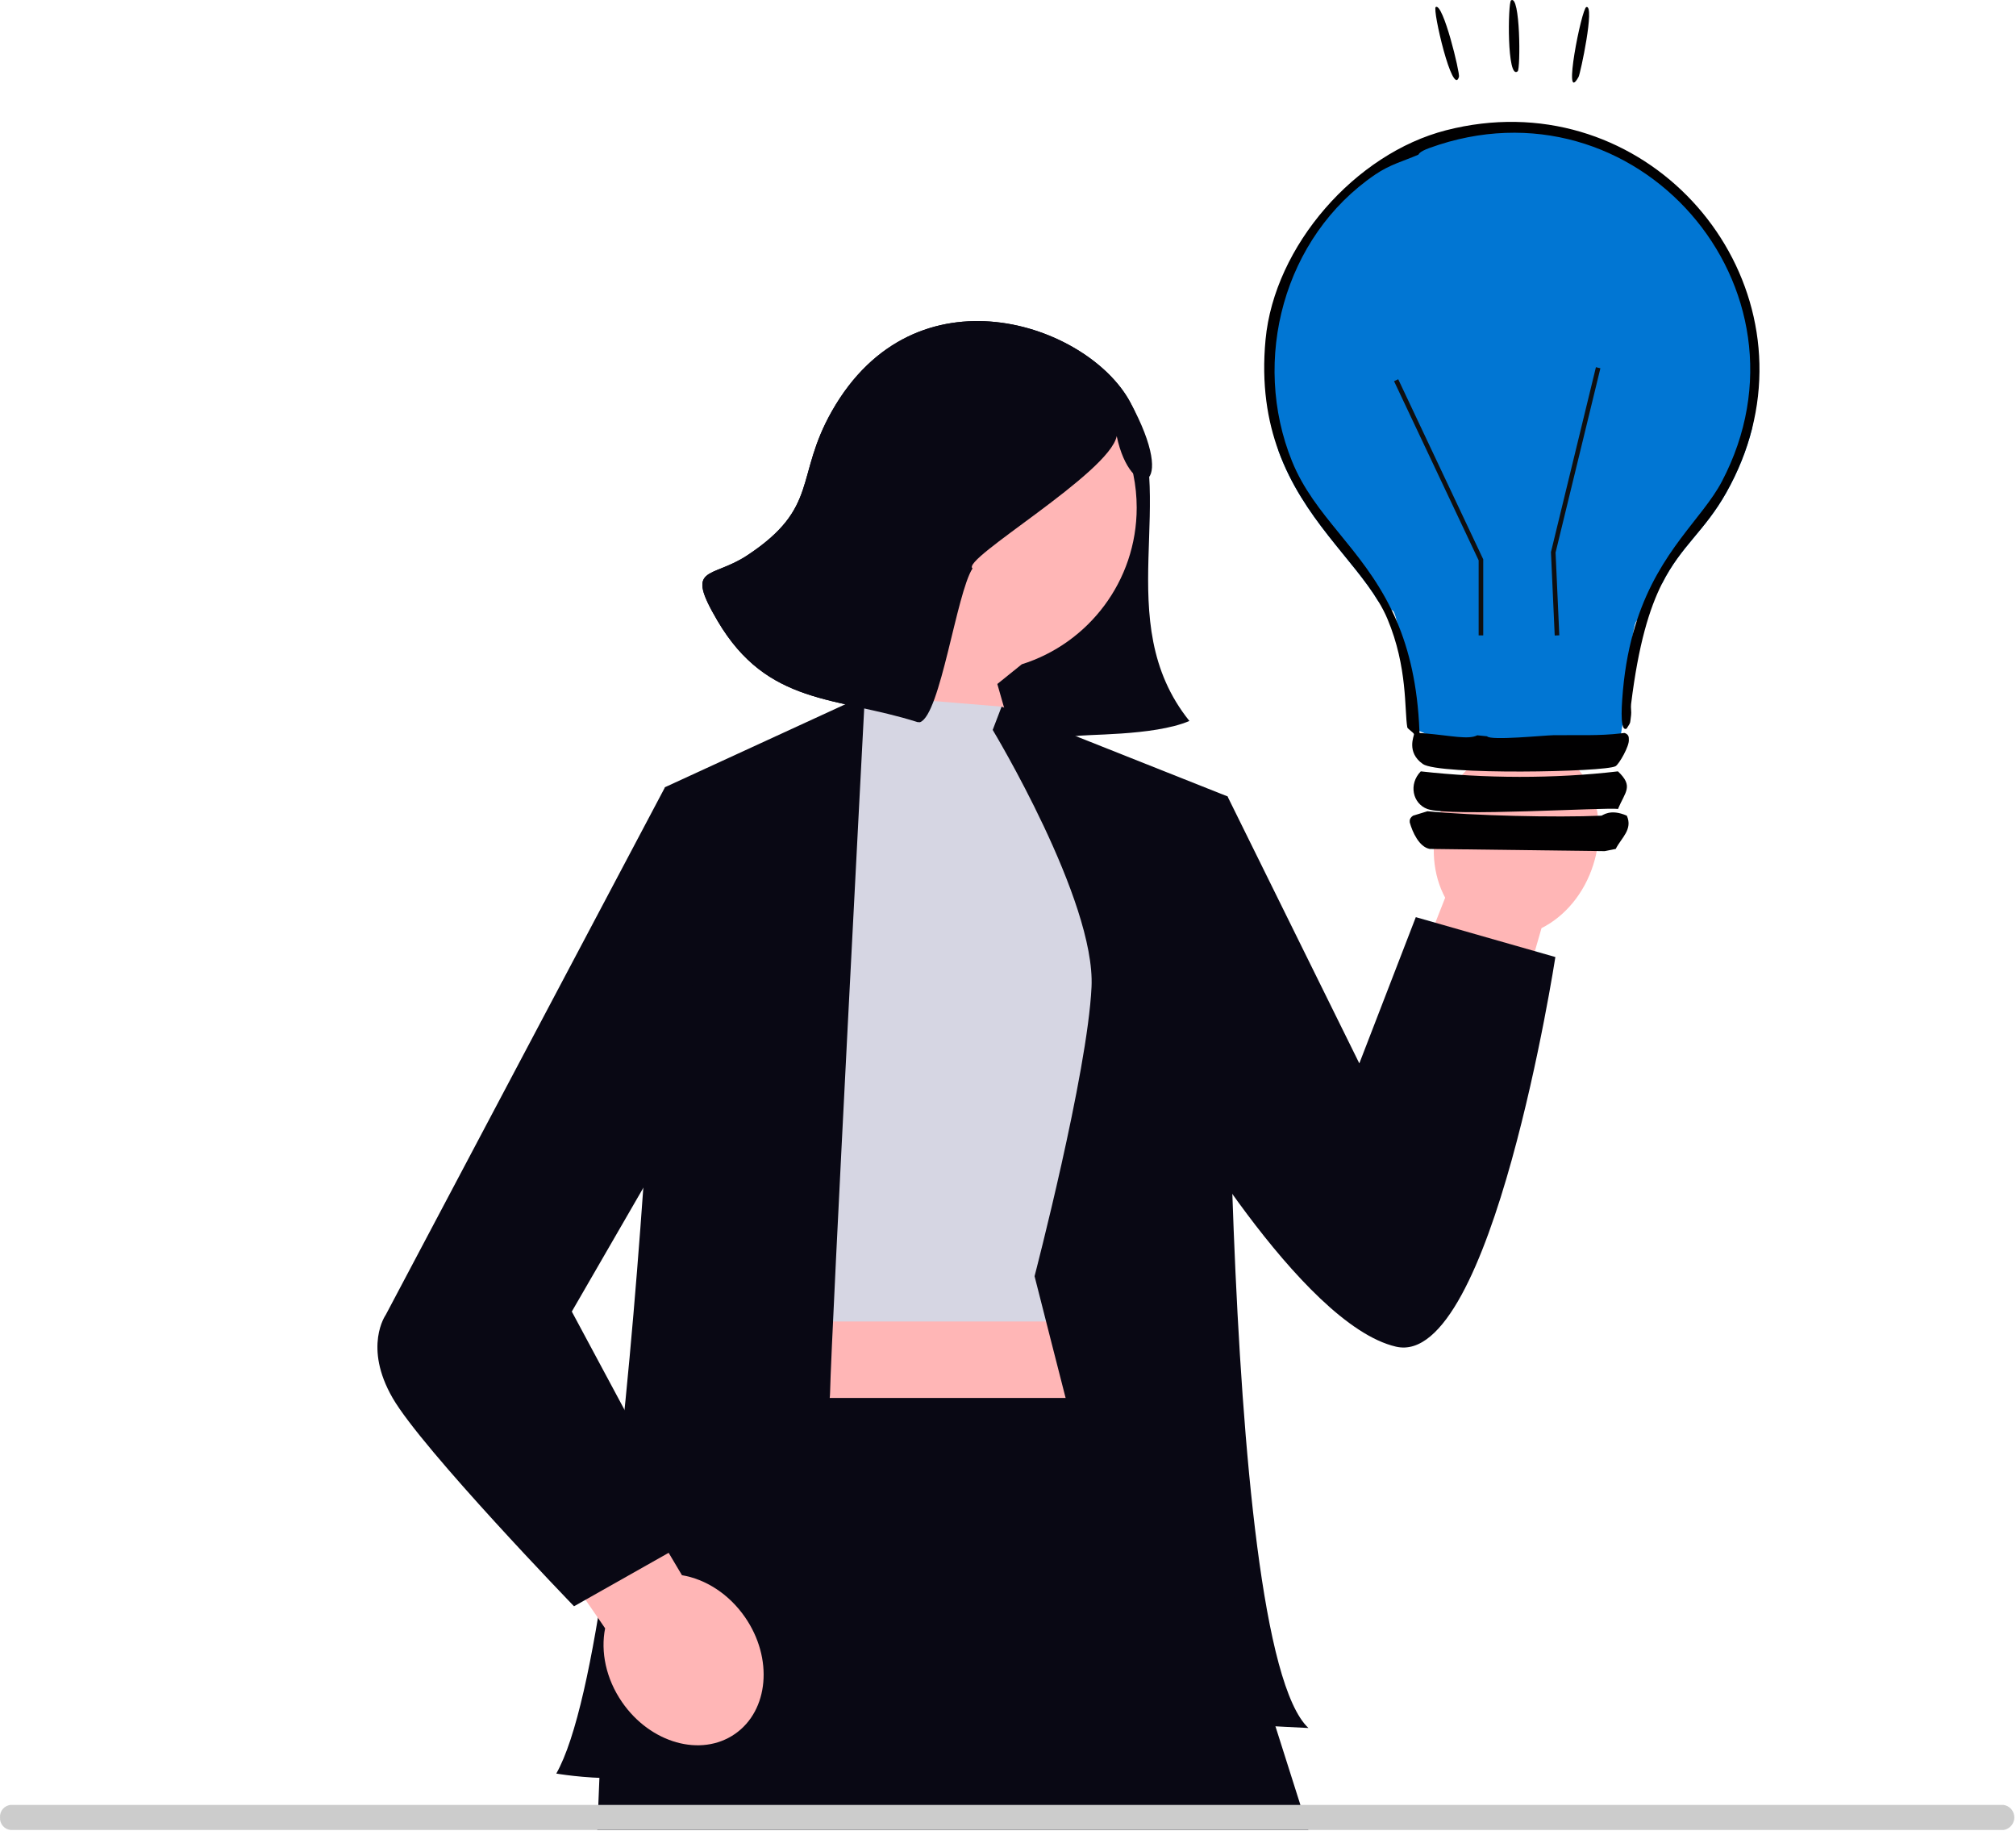 <svg xmlns="http://www.w3.org/2000/svg" width="282" height="256" viewBox="0 0 282 256" fill="none"><g clip-path="url(#clip0_518_7190)"><path d="M150.375 103.658C150.435 103.88 150.275 104.034 150.041 103.991C145.512 102.124 129.737 94.589 129.46 90.084C146.199 97.055 158.157 70.315 156.208 60.988C155.163 66.182 145.081 72.671 140.541 71.655C140.031 71.541 134.304 78.265 136.04 79.489C133.797 82.95 131.555 99.925 128.706 100.991C128.612 101.026 128.478 100.96 128.373 100.991C116.941 97.358 107.382 98.723 100.371 86.823C95.72 78.928 99.429 81.032 104.538 77.656C114.668 70.962 111.152 66.682 116.372 57.488C128.02 36.97 152.071 45.254 158.042 56.154C165.127 69.089 155.123 86.833 166.376 100.824C161.293 102.987 151.472 102.618 150.208 102.991C149.552 103.184 150.366 103.624 150.375 103.658Z" fill="#090814"></path><path d="M113.104 70.997C113.104 58.322 123.379 48.048 136.053 48.048C148.728 48.048 159.002 58.322 159.002 70.997C159.002 81.275 152.244 89.975 142.929 92.897L139.507 95.653L145.65 117.152L138.492 122.216L115.876 103.369C115.876 103.369 120.762 97.146 123.382 90.129C117.189 86.019 113.104 78.986 113.104 70.997Z" fill="#FFB6B6"></path><path d="M215.627 129.795L199.185 186.931L182.557 175.391L202.151 125.541C200.443 122.376 200.018 118.216 201.316 114.105C203.587 106.91 210.255 102.602 216.208 104.481C222.162 106.361 225.148 113.717 222.877 120.911C221.579 125.023 218.843 128.184 215.627 129.795Z" fill="#FFB6B6"></path><path d="M160.753 152.355H101.443V221.434H160.753V152.355Z" fill="#FFB6B6"></path><path d="M121.353 97.272L107.253 129.469L108.649 184.806H156.301L157.796 126.09L140.105 98.821L121.353 97.272Z" fill="#D6D6E3"></path><path d="M93.026 110.083C93.026 110.083 88.898 228.485 77.815 248.024C77.815 248.024 93.132 250.693 97.028 245.173C100.923 239.652 115.948 202.9 116.111 194.761C116.274 186.622 120.981 97.231 120.981 97.231L93.026 110.083Z" fill="#090814"></path><path d="M138.86 102.075L140.104 98.821L171.706 111.371C171.706 111.371 170.232 229.695 183.025 241.652C183.025 241.652 161.652 240.632 160.943 240.143C160.233 239.653 144.716 178.468 144.716 178.468C144.716 178.468 152.113 150.123 152.684 138.02C153.255 125.917 138.86 102.075 138.86 102.075Z" fill="#090814"></path><path d="M97.802 195.501L84.35 236.38L83.548 255.926H183.017L163.833 195.501H97.802Z" fill="#090814"></path><path d="M163.688 113.684L171.706 111.371L190.144 148.711L198.045 128.259L217.567 133.837C217.567 133.837 208.694 191.422 195.279 188.325C181.864 185.227 163.688 153.604 163.688 153.604V113.684Z" fill="#090814"></path><path d="M84.645 227.711L57.736 188.592L70.106 177.709L95.392 220.284C98.672 220.831 101.95 222.88 104.216 226.159C108.181 231.897 107.545 239.208 102.797 242.489C98.049 245.771 90.985 243.779 87.02 238.042C84.754 234.762 83.997 230.972 84.645 227.711Z" fill="#FFB6B6"></path><path d="M97.803 113.385L93.026 110.084L53.956 183.881C53.956 183.881 50.784 188.331 54.921 195.501C59.057 202.671 80.295 224.629 80.295 224.629L97.028 215.178L79.985 183.416L96.049 155.629L97.803 113.385Z" fill="#090814"></path><path d="M156.208 60.988C155.163 66.182 134.304 78.265 136.04 79.489C133.797 82.95 131.555 99.925 128.706 100.991C128.612 101.026 128.478 100.96 128.373 100.991C116.941 97.358 107.382 98.723 100.371 86.823C95.72 78.928 99.429 81.032 104.538 77.656C114.668 70.962 111.152 66.682 116.372 57.488C128.02 36.97 152.071 45.254 158.042 56.154C165.127 69.089 158.157 70.315 156.208 60.988Z" fill="#090814"></path><path d="M245.734 52.575C245.734 55.066 245.511 57.55 245.071 59.972C244.318 62.951 243.131 65.944 241.478 68.882C238.435 74.283 235.177 76.299 232.497 81.588C232.037 81.944 231.562 82.265 231.081 82.579C230.118 83.2 230.013 86.242 228.988 86.766C228.981 86.773 228.974 86.773 228.967 86.78C228.778 86.912 228.604 87.561 228.436 88.538V88.552C227.92 91.573 227.474 97.721 226.957 101.356C226.887 101.796 226.825 102.2 226.755 102.556C226.58 103.519 226.399 104.133 226.197 104.21C223.706 105.173 222.645 103.854 219.917 104.21C218.451 104.405 210.971 105.605 209.45 105.605C205.131 105.605 202.794 104.133 199.298 102.556C199.054 102.452 198.809 102.34 198.551 102.228C198.46 102.193 198.377 102.151 198.286 102.117C197.281 101.691 196.332 90.959 195.39 86.898C195.383 86.891 195.383 86.884 195.383 86.877C195.188 86.033 194.993 85.482 194.797 85.37C194.748 85.342 194.699 85.314 194.651 85.287C194.03 84.931 193.423 84.54 192.829 84.135C189.236 78.148 182.293 72.455 178.867 63.139C177.883 59.644 177.353 56.057 177.353 52.575C177.353 33.694 192.662 18.385 211.544 18.385C230.425 18.385 245.734 33.694 245.734 52.575Z" fill="#0176D3"></path><path d="M245.071 59.971C244.318 62.951 243.132 65.944 241.478 68.882C238.436 74.283 235.177 76.299 232.498 81.588C230.718 85.112 229.19 90.087 228.158 98.474C228.095 98.97 228.227 99.535 228.158 100.023C227.997 101.105 228.192 100.909 227.536 101.886C227.236 102.054 227.055 101.816 226.957 101.356C226.776 100.581 226.825 99.151 226.915 97.853C227.153 94.308 227.69 91.238 228.437 88.552V88.538C228.604 87.931 228.785 87.345 228.967 86.78C232.197 76.941 238.156 72.482 240.857 67.333C255.042 40.343 228.827 10.214 199.954 20.694C198.405 21.259 198.489 21.587 198.405 21.629C196.235 22.571 194.469 22.983 192.362 24.413C179.565 33.121 174.974 50.349 180.744 64.542C183.87 72.224 190.415 76.557 194.651 85.286C194.902 85.796 195.146 86.326 195.383 86.877C195.383 86.884 195.383 86.891 195.39 86.898C197.093 90.896 198.3 95.802 198.551 102.228C198.558 102.319 198.565 102.41 198.565 102.5C198.816 102.521 199.061 102.535 199.298 102.556C203.003 102.877 205.403 103.47 206.645 102.828L208.013 102.968C208.467 103.603 216.086 102.828 217.307 102.814H217.621C220.657 102.772 223.72 102.926 226.755 102.556C226.908 102.542 227.069 102.521 227.222 102.5C228.011 102.724 227.802 103.393 227.843 103.435C227.941 104.314 226.483 106.861 225.987 107.147C224.557 107.985 201.252 108.41 199.026 106.84C196.674 105.18 197.833 102.884 197.791 102.661C197.749 102.465 196.891 101.907 196.856 101.726C196.437 99.353 196.933 93.332 194.072 86.542C193.73 85.726 193.311 84.93 192.83 84.135C189.236 78.148 182.293 72.454 178.867 63.139C177.276 58.827 176.439 53.747 177.025 47.502C178.26 34.384 189.578 21.476 202.277 18.217C228.855 11.393 251.295 35.494 245.071 59.971Z" fill="#010001"></path><path d="M226.321 107.871C228.533 109.975 227.351 110.686 226.321 113.139C225.021 112.847 202.772 114.269 199.672 113.139C197.594 112.381 197.003 109.65 198.743 107.871C207.605 108.876 217.499 108.914 226.321 107.871Z" fill="#010001"></path><path d="M227.561 114.069C228.431 116.005 226.766 117.193 226.011 118.717L224.462 119.027L199.982 118.717C198.505 118.433 197.574 116.369 197.193 114.999C197.239 114.974 197.018 114.5 197.658 114.069L199.672 113.449C206.029 114.066 217.652 114.349 223.997 114.069C224.186 114.061 225.225 113.042 227.561 114.069Z" fill="#010001"></path><path d="M211.365 0.054C212.675 -0.84 212.699 9.63 212.295 9.97C210.766 11.258 210.926 0.354 211.365 0.054Z" fill="#010001"></path><path d="M200.829 0.984C201.859 0.322 204.237 10.231 204.083 10.745C203.207 13.663 200.344 1.296 200.829 0.984Z" fill="#010001"></path><path d="M221.901 0.984C223.13 0.661 221.062 10.297 220.816 10.745C218.493 14.972 221.234 1.159 221.901 0.984Z" fill="#010001"></path><path d="M207.476 88.859H206.834V78.362L195.002 53.308L195.584 53.033L207.476 78.218V88.859Z" fill="#0F0F10"></path><path d="M217.475 88.873L216.949 77.211L216.96 77.167L223.24 51.35L223.864 51.502L217.595 77.274L218.117 88.844L217.475 88.873Z" fill="#0F0F10"></path><path d="M280.229 255.913H1.515C0.612 255.844 -0.055 255.059 0.004 254.156C-0.055 253.262 0.612 252.477 1.515 252.408H280.229C281.024 252.506 281.652 253.135 281.75 253.93C281.878 254.902 281.201 255.785 280.229 255.913Z" fill="#CCCCCC"></path></g><defs><clipPath id="clip0_518_7190"><rect width="281.766" height="255.926" fill="white"></rect></clipPath></defs></svg>